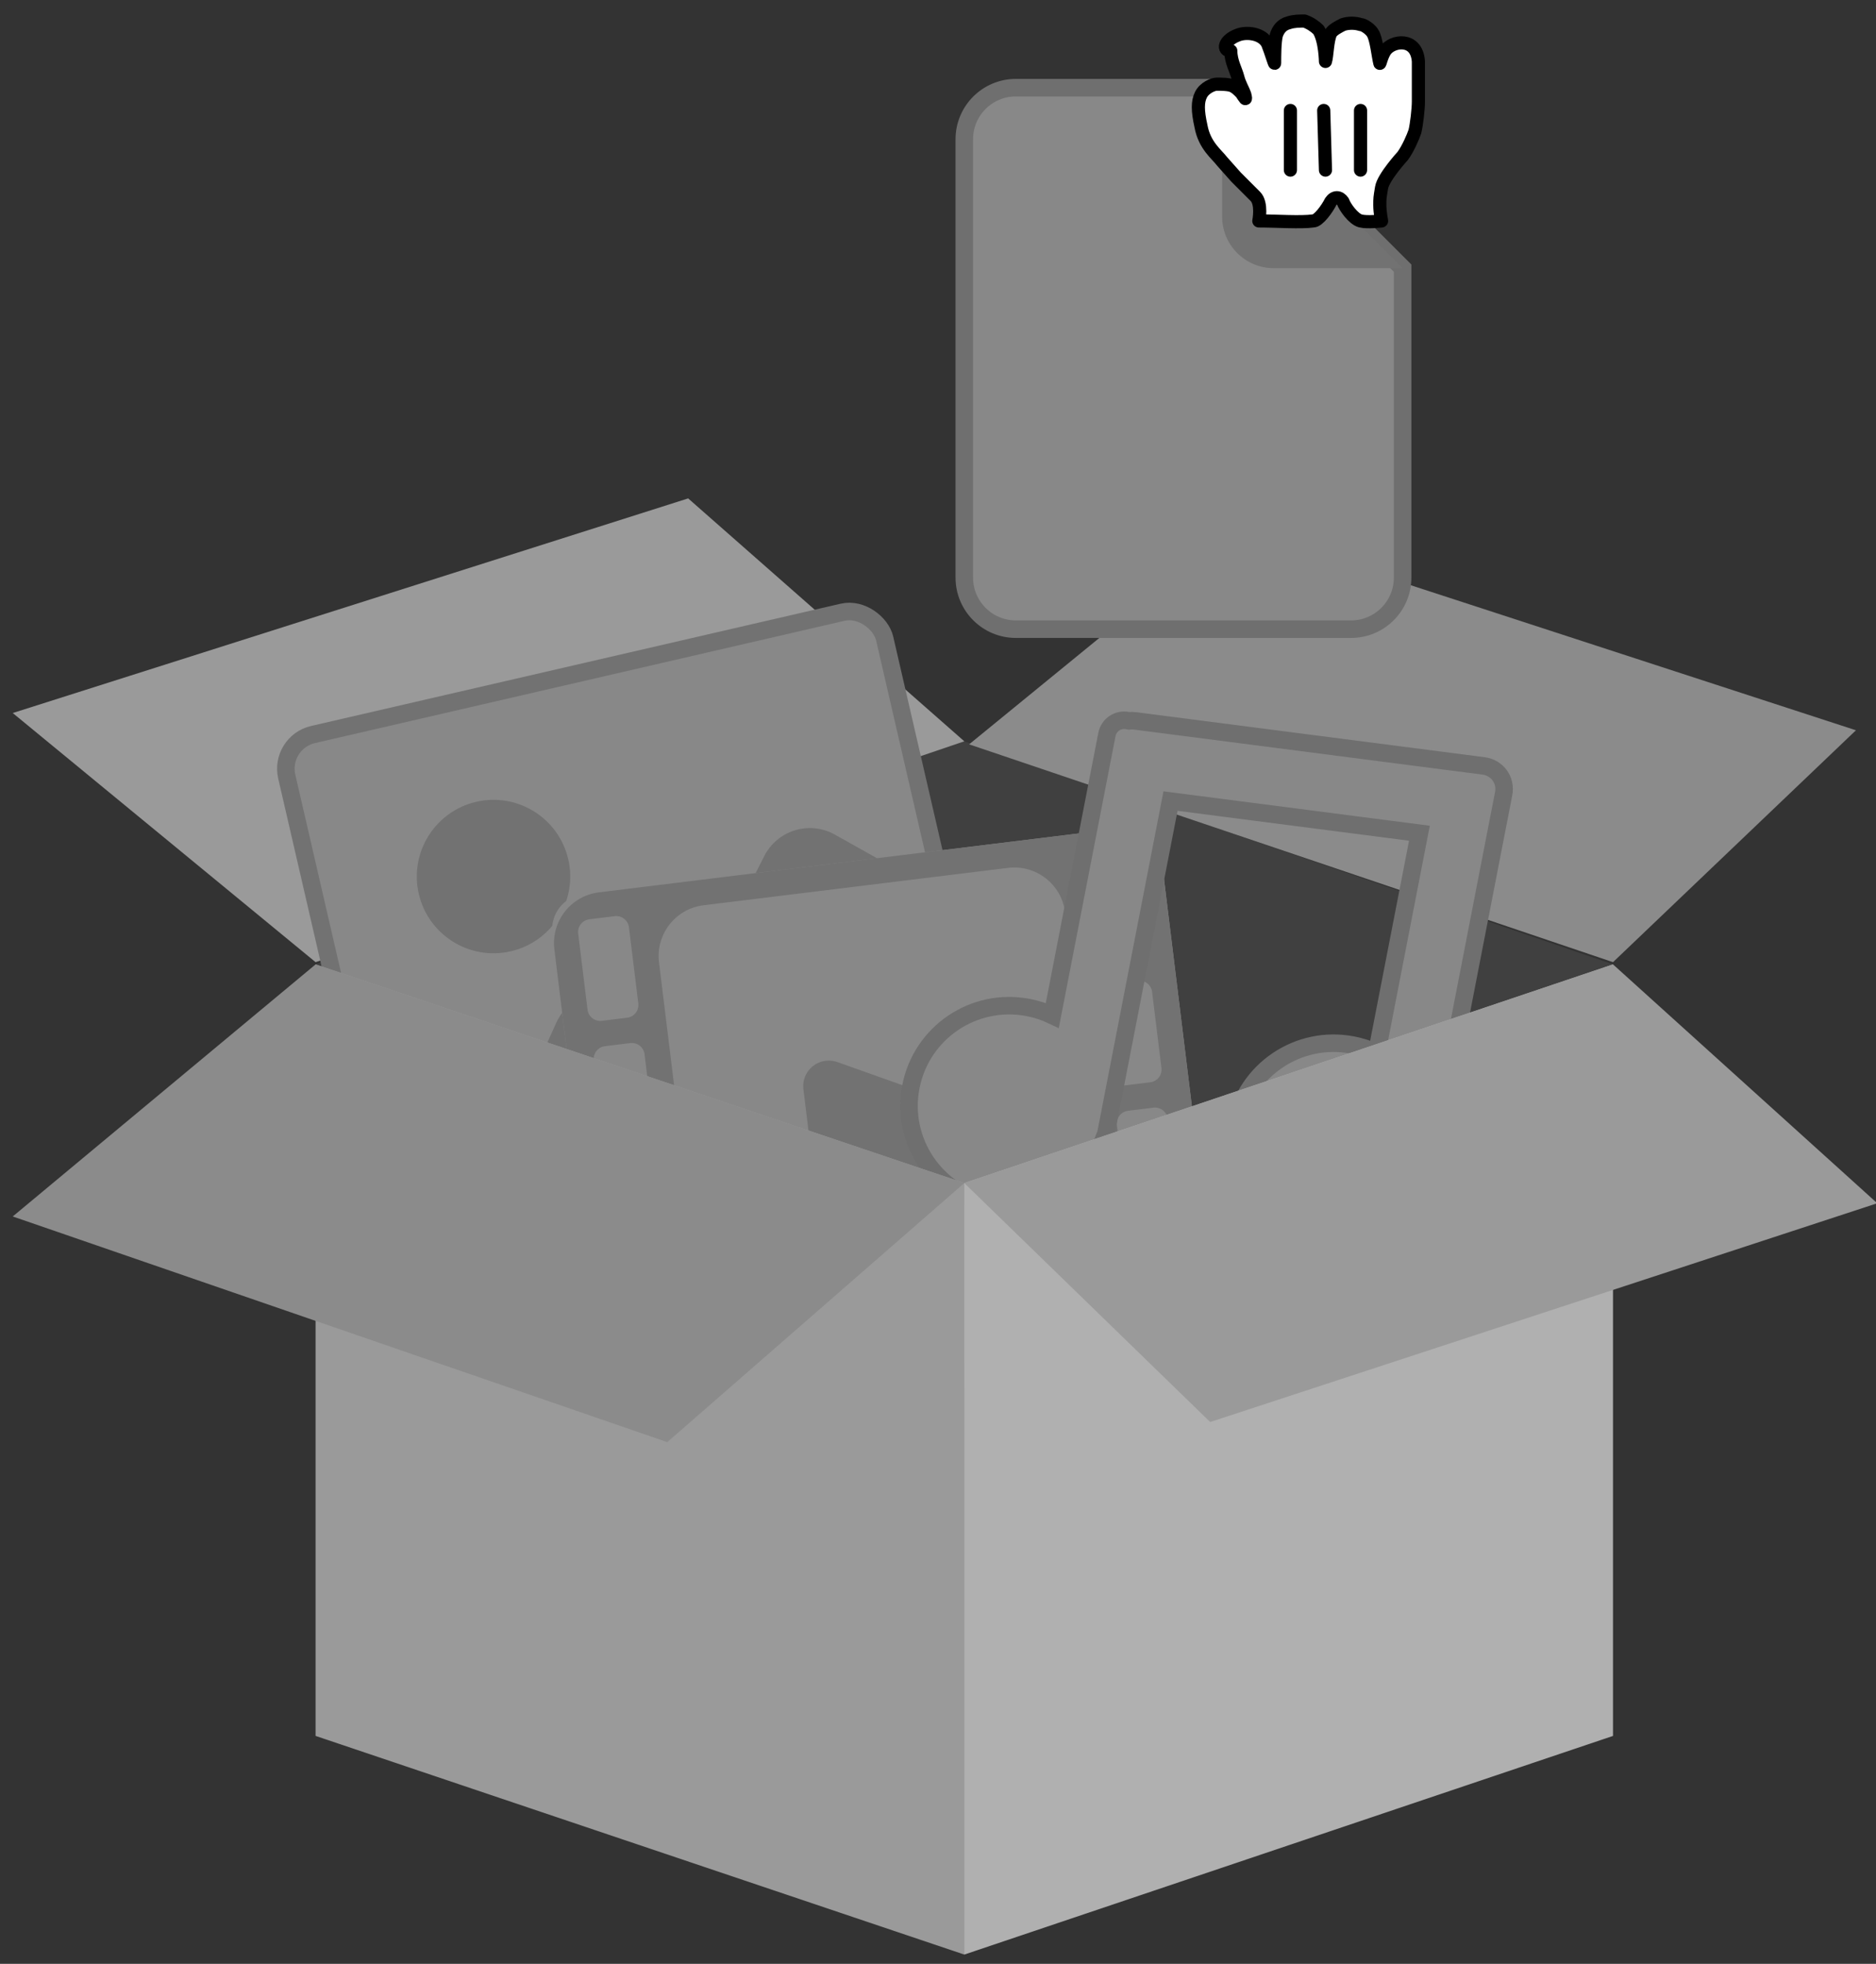 <?xml version="1.0" encoding="UTF-8"?>
<svg width="107px" height="112px" viewBox="0 0 107 112" version="1.1" xmlns="http://www.w3.org/2000/svg" xmlns:xlink="http://www.w3.org/1999/xlink">
    <rect x="0" y="0" width="107" height="112" fill="#333333" stroke="none"/>
    <!-- Generator: Sketch 59.1 (86144) - https://sketch.com -->
    <title>Group</title>
    <desc>Created with Sketch.</desc>
    <defs>
        <rect id="path-1" x="0" y="0" width="32" height="32"></rect>
        <rect id="path-3" x="0" y="0" width="32" height="32"></rect>
        <rect id="path-5" x="0" y="0" width="32" height="32"></rect>
        <rect id="path-7" x="0" y="0" width="32" height="32"></rect>
        <rect id="path-9" x="0" y="0" width="32" height="32"></rect>
    </defs>
    <g id="Page-1" stroke="none" stroke-width="1" fill="none" fill-rule="evenodd">
        <g id="Group" transform="translate(0.726, -11)">
            <polygon id="Rectangle" fill="#404040" points="17.274 66 54.274 53.277 91.274 66 54.274 78.47"></polygon>
            <polygon id="Rectangle" fill="#404040" points="17.274 66 54.274 53.277 54.274 78.47"></polygon>
            <polygon id="Rectangle" fill="#9A9A9A" points="-1.6795256e-13 51.664 38.524 39.424 54.274 53.277 17.274 65.873"></polygon>
            <polygon id="Rectangle" fill="#8B8B8B" points="69.671 41.096 105.13 52.648 91.274 65.873 54.549 53.45"></polygon>
            <g id="image-filled" transform="translate(35.774, 64.75) rotate(-13) translate(-35.774, -64.75) translate(18.274, 49)" fill-rule="nonzero">
                <rect id="Rectangle" stroke="#727272" fill="#888888" x="0" y="0" width="35" height="30.625" rx="2"></rect>
                <path d="M29.717,12.257 L35,17.06 L35,17.06 L35,27.708 C35,29.319 33.694,30.625 32.083,30.625 L3.096,30.625 L3.096,30.625 L11.812,19.148 C12.714,17.961 14.366,17.645 15.642,18.415 L18.958,20.417 L18.958,20.417 L25.514,12.548 C26.545,11.311 28.384,11.143 29.621,12.174 C29.654,12.201 29.685,12.229 29.717,12.257 Z" id="Rectangle" fill="#727272"></path>
                <circle id="Oval" fill="#727272" cx="10.208" cy="10.208" r="4.375"></circle>
            </g>
            <g id="video-filled" transform="translate(49.774, 75.312) rotate(-7) translate(-49.774, -75.312) translate(32.274, 60)" fill-rule="nonzero">
                <rect id="Rectangle" fill="#888888" x="0" y="0" width="35" height="30.625" rx="2"></rect>
                <path d="M19.361,11.916 L22.835,18.864 C23.195,19.584 22.903,20.46 22.183,20.82 C21.98,20.921 21.757,20.974 21.531,20.974 L14.583,20.974 C13.778,20.974 13.125,20.321 13.125,19.516 C13.125,19.289 13.178,19.066 13.279,18.864 L16.753,11.916 C17.113,11.196 17.989,10.904 18.709,11.264 C18.991,11.405 19.22,11.634 19.361,11.916 Z" id="Triangle" fill="#727272" transform="translate(18.057, 16.042) rotate(90) translate(-18.057, -16.042) "></path>
                <path d="M32.083,0 C33.694,0 35,1.306 35,2.917 L35,27.708 C35,29.319 33.694,30.625 32.083,30.625 L2.917,30.625 C1.306,30.625 0,29.319 0,27.708 L0,2.917 C0,1.306 1.306,0 2.917,0 L32.083,0 Z M26.25,1.458 L8.75,1.458 C7.212,1.458 5.953,2.648 5.841,4.157 L5.833,4.375 L5.833,26.25 C5.833,27.788 7.023,29.047 8.532,29.159 L8.75,29.167 L26.25,29.167 C27.788,29.167 29.047,27.977 29.159,26.468 L29.167,26.25 L29.167,4.375 C29.167,2.764 27.861,1.458 26.25,1.458 Z M3.646,23.333 L2.188,23.333 C1.785,23.333 1.458,23.66 1.458,24.062 L1.458,24.062 L1.458,28.438 C1.458,28.84 1.785,29.167 2.188,29.167 L2.188,29.167 L3.646,29.167 C4.049,29.167 4.375,28.84 4.375,28.438 L4.375,28.438 L4.375,24.062 C4.375,23.66 4.049,23.333 3.646,23.333 L3.646,23.333 Z M32.812,23.333 L31.354,23.333 C30.951,23.333 30.625,23.66 30.625,24.062 L30.625,24.062 L30.625,28.438 C30.625,28.84 30.951,29.167 31.354,29.167 L31.354,29.167 L32.812,29.167 C33.215,29.167 33.542,28.84 33.542,28.438 L33.542,28.438 L33.542,24.062 C33.542,23.66 33.215,23.333 32.812,23.333 L32.812,23.333 Z M3.646,16.042 L2.188,16.042 C1.785,16.042 1.458,16.368 1.458,16.771 L1.458,16.771 L1.458,21.146 C1.458,21.549 1.785,21.875 2.188,21.875 L2.188,21.875 L3.646,21.875 C4.049,21.875 4.375,21.549 4.375,21.146 L4.375,21.146 L4.375,16.771 C4.375,16.368 4.049,16.042 3.646,16.042 L3.646,16.042 Z M32.812,16.042 L31.354,16.042 C30.951,16.042 30.625,16.368 30.625,16.771 L30.625,16.771 L30.625,21.146 C30.625,21.549 30.951,21.875 31.354,21.875 L31.354,21.875 L32.812,21.875 C33.215,21.875 33.542,21.549 33.542,21.146 L33.542,21.146 L33.542,16.771 C33.542,16.368 33.215,16.042 32.812,16.042 L32.812,16.042 Z M3.646,8.75 L2.188,8.75 C1.785,8.75 1.458,9.076 1.458,9.479 L1.458,9.479 L1.458,13.854 C1.458,14.257 1.785,14.583 2.188,14.583 L2.188,14.583 L3.646,14.583 C4.049,14.583 4.375,14.257 4.375,13.854 L4.375,13.854 L4.375,9.479 C4.375,9.076 4.049,8.75 3.646,8.75 L3.646,8.75 Z M32.812,8.75 L31.354,8.75 C30.951,8.75 30.625,9.076 30.625,9.479 L30.625,9.479 L30.625,13.854 C30.625,14.257 30.951,14.583 31.354,14.583 L31.354,14.583 L32.812,14.583 C33.215,14.583 33.542,14.257 33.542,13.854 L33.542,13.854 L33.542,9.479 C33.542,9.076 33.215,8.75 32.812,8.75 L32.812,8.75 Z M3.646,1.458 L2.188,1.458 C1.785,1.458 1.458,1.785 1.458,2.188 L1.458,2.188 L1.458,6.562 C1.458,6.965 1.785,7.292 2.188,7.292 L2.188,7.292 L3.646,7.292 C4.049,7.292 4.375,6.965 4.375,6.562 L4.375,6.562 L4.375,2.188 C4.375,1.785 4.049,1.458 3.646,1.458 L3.646,1.458 Z M32.812,1.458 L31.354,1.458 C30.951,1.458 30.625,1.785 30.625,2.188 L30.625,2.188 L30.625,6.562 C30.625,6.965 30.951,7.292 31.354,7.292 L31.354,7.292 L32.812,7.292 C33.215,7.292 33.542,6.965 33.542,6.562 L33.542,6.562 L33.542,2.188 C33.542,1.785 33.215,1.458 32.812,1.458 L32.812,1.458 Z" id="Combined-Shape" fill="#727272"></path>
            </g>
            <g id="audio-filled" transform="translate(67.774, 66.5) rotate(11) translate(-67.774, -66.5) translate(52.274, 51)" fill="#888888" fill-rule="nonzero" stroke="#6F6F6F">
                <path d="M30.493,2.16 L30.493,3.588 L30.492,3.608 L30.493,23.588 C30.493,26.671 28.052,29.183 24.998,29.299 L24.778,29.303 C21.622,29.303 19.064,26.744 19.064,23.588 C19.064,20.432 21.622,17.874 24.778,17.874 C25.272,17.874 25.75,17.937 26.207,18.054 L26.207,5.289 L11.921,6.197 L11.921,25.446 C11.921,25.551 11.905,25.652 11.875,25.747 C11.516,28.558 9.115,30.731 6.207,30.731 C3.051,30.731 0.493,28.173 0.493,25.017 C0.493,21.861 3.051,19.303 6.207,19.303 C6.7,19.303 7.179,19.365 7.635,19.483 L7.636,3.16 C7.636,2.608 8.083,2.16 8.636,2.16 L8.719,2.158 C8.829,2.124 8.945,2.102 9.064,2.094 L29.064,0.822 C29.853,0.772 30.493,1.371 30.493,2.16 Z" id="Combined-Shape"></path>
            </g>
            <polygon id="Rectangle" fill="#9A9A9A" points="17.274 66 54.274 78.47 54.274 122.47 17.274 110"></polygon>
            <polygon id="Rectangle" fill="#B0B0B0" transform="translate(72.774, 94.235) scale(-1, 1) translate(-72.774, -94.235) " points="54.274 66 91.274 78.47 91.274 122.47 54.274 110"></polygon>
            <polygon id="Rectangle" fill="#8B8B8B" points="17.274 66 54.274 78.47 37.333 93.245 1.31450406e-13 80.376"></polygon>
            <polygon id="Rectangle" fill="#9A9A9A" points="54.274 78.47 91.274 66 106.346 79.622 68.297 92.098"></polygon>
            <g id="file-filled" transform="translate(54.274, 16)" fill-rule="nonzero">
                <path d="M2.941,0 L14.706,0 L14.706,0 L25,10.294 L25,27.941 C25,29.566 23.683,30.882 22.059,30.882 L2.941,30.882 C1.317,30.882 0,29.566 0,27.941 L0,2.941 C0,1.317 1.317,0 2.941,0 Z" id="Rectangle" stroke="#6F6F6F" fill="#888888"></path>
                <path d="M14.706,0 L25,10.294 L17.647,10.294 C16.023,10.294 14.706,8.977 14.706,7.353 L14.706,0 L14.706,0 Z" id="Triangle" fill="#727272"></path>
            </g>
            <g id="closedhand" transform="translate(57.274, 0)">
                <g id="Clipped">
                    <mask id="mask-2" fill="white">
                        <use xlink:href="#path-1"></use>
                    </mask>
                    <g id="SVGID_1_"></g>
                    <path d="M12.6,13 C13.1,12.8 14,12.9 14.3,13.5 C14.5,14 14.7,14.7 14.7,14.6 C14.7,14.2 14.7,13.4 14.8,13 C14.9,12.7 15.1,12.4 15.5,12.3 C15.8,12.2 16.1,12.2 16.4,12.2 C16.7,12.3 17,12.5 17.2,12.7 C17.6,13.3 17.6,14.6 17.6,14.5 C17.7,14.2 17.7,13.3 17.9,12.9 C18,12.7 18.4,12.5 18.6,12.4 C18.9,12.3 19.3,12.3 19.6,12.4 C19.8,12.4 20.2,12.7 20.3,12.9 C20.5,13.2 20.6,14.2 20.7,14.6 C20.7,14.7 20.8,14.2 21,13.9 C21.4,13.3 22.8,13.1 22.9,14.5 C22.9,15.2 22.9,15.1 22.9,15.6 C22.9,16.1 22.9,16.4 22.9,16.8 C22.9,17.2 22.8,18.1 22.7,18.5 C22.6,18.8 22.3,19.5 22,19.9 C22,19.9 20.9,21.1 20.8,21.7 C20.7,22.3 20.7,22.3 20.7,22.7 C20.7,23.1 20.8,23.6 20.8,23.6 C20.8,23.6 20,23.7 19.6,23.6 C19.2,23.5 18.7,22.8 18.6,22.5 C18.4,22.2 18.1,22.2 17.9,22.5 C17.7,22.9 17.2,23.6 16.9,23.6 C16.2,23.7 14.8,23.6 13.8,23.6 C13.8,23.6 14,22.6 13.6,22.2 C13.3,21.9 12.8,21.4 12.5,21.1 L11.7,20.2 C11.4,19.8 10.7,19.3 10.5,18.2 C10.3,17.3 10.3,16.8 10.5,16.4 C10.7,16 11.2,15.8 11.4,15.8 C11.6,15.8 12.1,15.8 12.3,15.9 C12.5,16 12.6,16.1 12.8,16.3 C13,16.6 13.1,16.8 13,16.4 C12.9,16.1 12.7,15.8 12.6,15.4 C12.5,15 12.2,14.5 12.2,13.9 C11.7,13.9 11.8,13.3 12.6,13" id="Path" fill="#FFFFFF" fill-rule="nonzero" mask="url(#mask-2)"></path>
                </g>
                <g id="Clipped">
                    <mask id="mask-4" fill="white">
                        <use xlink:href="#path-3"></use>
                    </mask>
                    <g id="SVGID_1_"></g>
                    <path d="M12.6,13 C13.1,12.8 14,12.9 14.3,13.5 C14.5,14 14.7,14.7 14.7,14.6 C14.7,14.2 14.7,13.4 14.8,13 C14.9,12.7 15.1,12.4 15.5,12.3 C15.8,12.2 16.1,12.2 16.4,12.2 C16.7,12.3 17,12.5 17.2,12.7 C17.6,13.3 17.6,14.6 17.6,14.5 C17.7,14.2 17.7,13.3 17.9,12.9 C18,12.7 18.4,12.5 18.6,12.4 C18.9,12.3 19.3,12.3 19.6,12.4 C19.8,12.4 20.2,12.7 20.3,12.9 C20.5,13.2 20.6,14.2 20.7,14.6 C20.7,14.7 20.8,14.2 21,13.9 C21.4,13.3 22.8,13.1 22.9,14.5 C22.9,15.2 22.9,15.1 22.9,15.6 C22.9,16.1 22.9,16.4 22.9,16.8 C22.9,17.2 22.8,18.1 22.7,18.5 C22.6,18.8 22.3,19.5 22,19.9 C22,19.9 20.9,21.1 20.8,21.7 C20.7,22.3 20.7,22.3 20.7,22.7 C20.7,23.1 20.8,23.6 20.8,23.6 C20.8,23.6 20,23.7 19.6,23.6 C19.2,23.5 18.7,22.8 18.6,22.5 C18.4,22.2 18.1,22.2 17.9,22.5 C17.7,22.9 17.2,23.6 16.9,23.6 C16.2,23.7 14.8,23.6 13.8,23.6 C13.8,23.6 14,22.6 13.6,22.2 C13.3,21.9 12.8,21.4 12.5,21.1 L11.7,20.2 C11.4,19.8 10.7,19.3 10.5,18.2 C10.3,17.3 10.3,16.8 10.5,16.4 C10.7,16 11.2,15.8 11.4,15.8 C11.6,15.8 12.1,15.8 12.3,15.9 C12.5,16 12.6,16.1 12.8,16.3 C13,16.6 13.1,16.8 13,16.4 C12.9,16.1 12.7,15.8 12.6,15.4 C12.5,15 12.2,14.5 12.2,13.9 C11.7,13.9 11.8,13.3 12.6,13 Z" id="Path" stroke="#000000" stroke-width="0.75" stroke-linejoin="round" mask="url(#mask-4)"></path>
                </g>
                <g id="Clipped">
                    <mask id="mask-6" fill="white">
                        <use xlink:href="#path-5"></use>
                    </mask>
                    <g id="SVGID_1_"></g>
                    <line x1="19.6" y1="20.7" x2="19.6" y2="17.3" id="Path" stroke="#000000" stroke-width="0.75" stroke-linecap="round" mask="url(#mask-6)"></line>
                </g>
                <g id="Clipped">
                    <mask id="mask-8" fill="white">
                        <use xlink:href="#path-7"></use>
                    </mask>
                    <g id="SVGID_1_"></g>
                    <line x1="17.6" y1="20.7" x2="17.5" y2="17.3" id="Path" stroke="#000000" stroke-width="0.75" stroke-linecap="round" mask="url(#mask-8)"></line>
                </g>
                <g id="Clipped">
                    <mask id="mask-10" fill="white">
                        <use xlink:href="#path-9"></use>
                    </mask>
                    <g id="SVGID_1_"></g>
                    <line x1="15.6" y1="17.3" x2="15.6" y2="20.7" id="Path" stroke="#000000" stroke-width="0.75" stroke-linecap="round" mask="url(#mask-10)"></line>
                </g>
            </g>
        </g>
    </g>
</svg>